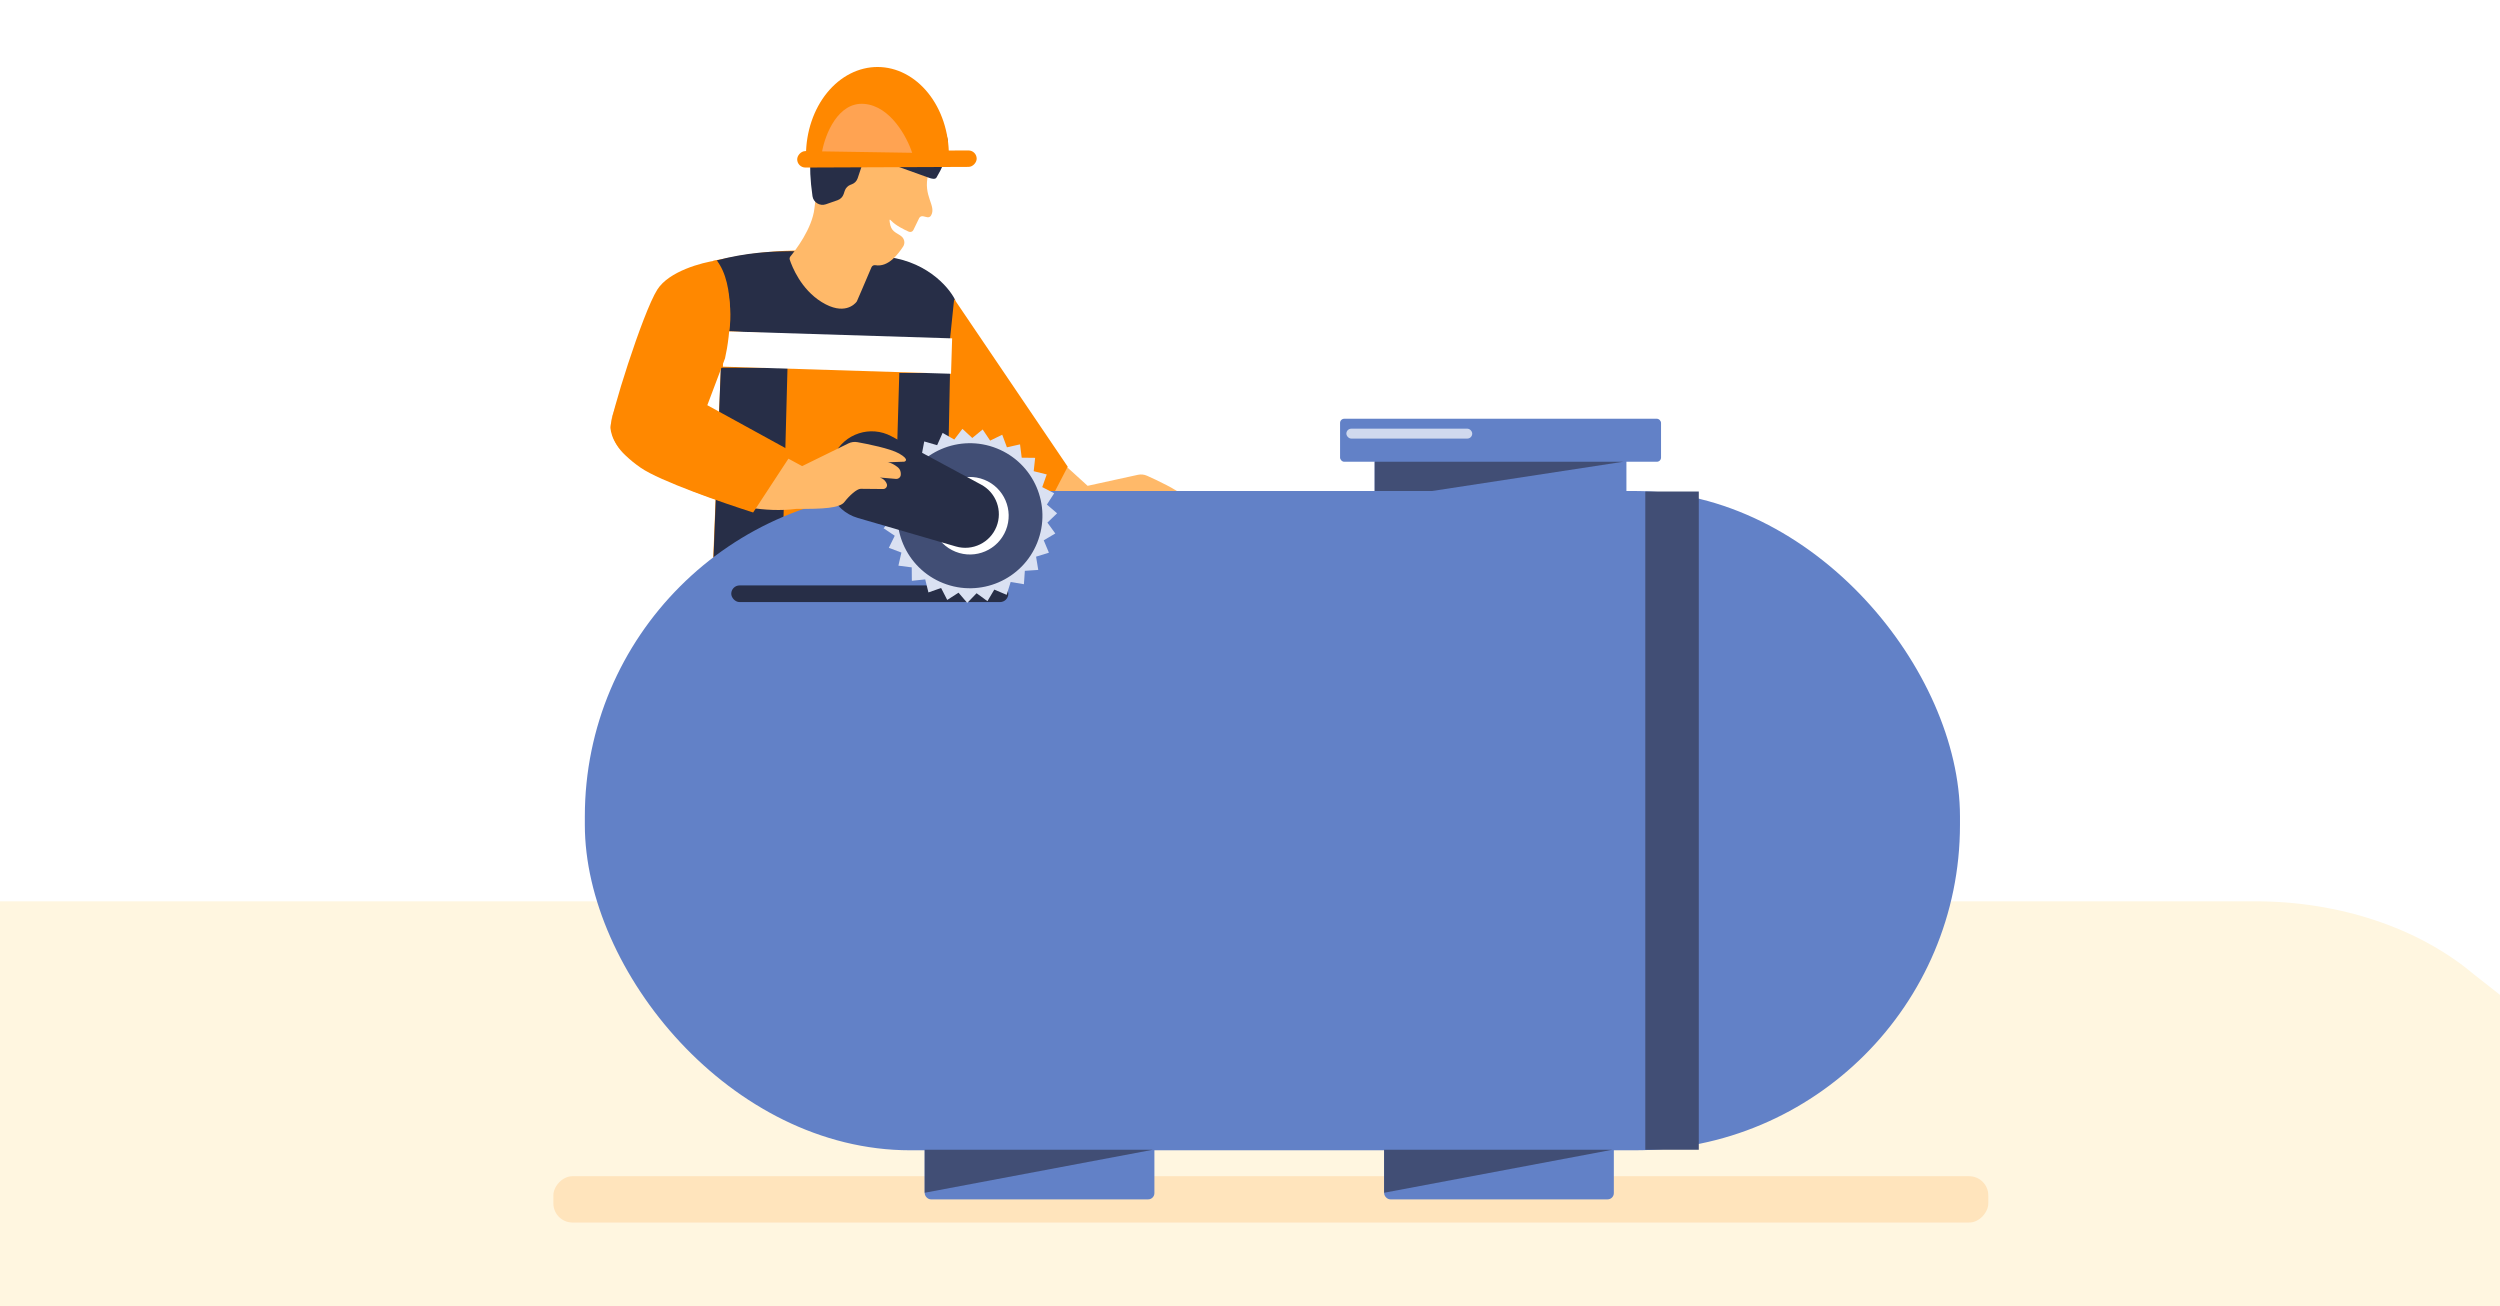 <svg width="1200" height="627" viewBox="0 0 1200 627" fill="none" xmlns="http://www.w3.org/2000/svg">
<rect x="0" y="0" width="1200" height="627" fill="#333333" stroke="none"/>
<g clip-path="url(#clip0_2013_165)">
<rect width="1200" height="627" fill="white"/>
<path d="M455 151L439.243 188.105C435.701 195.264 437 203.893 442.519 209.655C456.265 224.005 484.178 249.01 514.529 252.475C526.938 255.644 534.803 257.07 537.652 254.768C540.502 252.465 544.973 250.017 546.745 250.475L557.205 253.147C558.438 253.459 559.628 252.461 559.495 251.195C559.366 249.996 558.772 248.564 556.959 247.399L564.319 249.894C565.425 250.267 566.645 249.708 567.032 248.601C567.425 247.462 567.543 245.948 566.378 244.498C564.085 241.638 562.311 241.188 562.311 241.188L570.205 242.828C570.205 242.828 573.289 242.769 568.707 238.425C565.172 235.068 555.024 230.341 550.573 228.356C549.203 227.744 547.685 227.591 546.217 227.905L522.06 233.192L483.011 197.687C481.48 196.289 481.191 193.977 482.352 192.249L486.5 188.105L455 151Z" fill="#FFB969"/>
<g clip-path="url(#clip1_2013_165)">
<path d="M419.869 122.99C419.869 122.99 435.767 124.459 444.001 129.736C452.235 135.012 458.223 144.057 458.223 144.057L450.738 280.49L342.202 271.445L345.944 178.731C345.944 178.731 347.441 135.012 342.202 125.213C357.921 122.198 379.269 116.997 419.869 122.99Z" fill="#FF8800"/>
<path d="M350 159C352.4 144.2 347 130.167 344 125C372 117.5 396 121.5 422.5 123C443.7 124.2 455.333 137.5 458.5 144L456.5 164C438.667 163.333 392.4 161.4 350 159Z" fill="#272E47"/>
<path d="M379.102 124.698C378.919 124.14 379.028 123.536 379.399 123.079C381.671 120.315 389.836 109.788 390.929 100.019C392.203 88.651 394.993 72.735 401.541 70.707C407.528 68.853 439.153 80.476 444.548 82.485C445.048 82.669 445.71 83.075 445.578 83.595C442.798 94.149 449.692 98.756 446.871 103.492C446.493 104.124 445.747 104.423 445.03 104.26L443.1 103.81C442.33 103.629 441.531 104.011 441.183 104.729L438.439 110.393C438.037 111.219 437.063 111.577 436.22 111.211C434.018 110.241 429.98 108.263 427.841 106C426.966 105.077 426.887 105.337 427.062 106.6C427.688 111.264 429.88 111.355 432.531 113.317C434.133 114.5 434.601 116.72 433.486 118.378C431.151 121.861 426.457 128.391 420.162 127.295C419.384 127.162 418.608 127.577 418.298 128.307C414.828 136.525 411.848 143.374 411.343 144.537C411.285 144.66 411.222 144.774 411.134 144.888C410.274 145.983 405.131 151.621 394.4 144.986C384.401 138.796 380.173 127.927 379.102 124.698Z" fill="#FFB969"/>
<path d="M396.415 98.057L402.034 96.098C403.419 95.617 404.493 94.534 404.953 93.155L405.484 91.563C405.936 90.206 407 89.129 408.363 88.64L408.801 88.483C410.164 87.993 411.228 86.916 411.68 85.559L413.876 78.972C414.715 76.455 417.494 75.141 420.043 76.05L445.906 85.33C447.089 85.758 448.888 86.274 449.531 85.199C459.944 67.857 455.882 55.409 434.29 56.76C426.741 54.243 418.267 48.191 406.231 51.583C394.871 54.786 385.55 63.067 389.998 94.183C390.437 97.168 393.539 99.061 396.415 98.057Z" fill="#272E47"/>
<path d="M512.5 224L458 143.5L448.5 235L505.5 237.5L512.5 224Z" fill="#FF8800"/>
<path d="M342.5 267.5L346 176.5H378L376 251.5L342.5 267.5Z" fill="#272E47"/>
<path d="M429 270L431.662 179H456L454.479 254L429 270Z" fill="#272E47"/>
<rect x="347.53" y="159" width="109.549" height="17" transform="rotate(1.787 347.53 159)" fill="white"/>
</g>
<path d="M1340 587.455L1187.28 467.548C1160.97 445.372 1122.81 432.63 1082.65 432.63H-480V672.458H1340V587.455Z" fill="#FFF6E0"/>
<rect opacity="0.3" width="688.766" height="22.228" rx="9.182" transform="matrix(-1 0 0 1 954.383 564.585)" fill="#FFB969"/>
<rect x="659.845" y="215.289" width="120.836" height="20.64" fill="#6281C7"/>
<rect x="643.23" y="201" width="154.066" height="20.64" rx="2" fill="#6281C7"/>
<path d="M659.845 221.64H779.17L659.845 239.899V221.64Z" fill="#414E75"/>
<rect x="280.722" y="235.678" width="660.067" height="316.457" rx="156.215" fill="#6281C7"/>
<rect x="664.376" y="540.769" width="110.263" height="34.929" rx="3" fill="#6281C7"/>
<rect x="443.85" y="540.769" width="110.263" height="34.929" rx="3" fill="#6281C7"/>
<path d="M443.85 551.883H553.358L443.85 572.523V551.883Z" fill="#414E75"/>
<rect x="789.744" y="235.93" width="25.678" height="315.953" fill="#414E75"/>
<rect opacity="0.7" x="646.251" y="205.763" width="60.418" height="4.763" rx="2.382" fill="white"/>
<path d="M664.376 551.883H773.884L664.376 572.523V551.883Z" fill="#414E75"/>
<rect x="351" y="281" width="133" height="8" rx="4" fill="#272E47"/>
<path d="M481.066 208.669L483.324 214.709L489.615 213.293L490.42 219.691L496.868 219.765L496.175 226.175L502.432 227.734L500.279 233.812L506.008 236.772L502.512 242.19L507.404 246.39L502.753 250.856L506.544 256.072L500.988 259.345L503.475 265.294L497.314 267.197L498.361 273.56L491.927 273.991L491.479 280.424L485.119 279.359L483.2 285.515L477.257 283.013L473.969 288.56L468.764 284.755L464.286 289.394L460.098 284.491L454.67 287.973L451.726 282.236L445.642 284.372L444.101 278.111L437.688 278.787L437.632 272.339L431.236 271.517L432.668 265.23L426.634 262.956L429.478 257.169L424.131 253.564L428.233 248.588L423.862 243.848L429 239.953L425.84 234.332L431.738 231.726L429.959 225.528L436.299 224.353L435.998 217.912L442.438 218.231L443.63 211.894L449.823 213.689L452.445 207.798L458.057 210.973L461.966 205.845L466.695 210.229L471.681 206.141L475.271 211.497L481.066 208.669Z" fill="#DAE1F2"/>
<circle cx="465.559" cy="247.552" r="34.805" transform="rotate(21.743 465.559 247.552)" fill="#414E75"/>
<circle cx="465.559" cy="247.552" r="18.605" transform="rotate(21.743 465.559 247.552)" fill="white"/>
<path d="M400.412 218.342C405.364 208.075 417.881 204.017 427.915 209.425L470.982 232.637C478.189 236.522 481.339 245.193 478.306 252.798C475.232 260.508 466.804 264.622 458.834 262.305L411.701 248.6C399.823 245.147 393.897 231.848 399.271 220.707L400.412 218.342Z" fill="#272E47"/>
<path d="M311 152L293.843 199.702C292.11 207.499 295.429 215.57 302.164 219.849C318.936 230.506 352.007 248.132 382.309 244.257C395.115 244.375 403.093 243.884 405.312 240.968C407.53 238.052 411.288 234.609 413.117 234.63L423.914 234.731C425.185 234.739 426.103 233.487 425.671 232.289C425.261 231.155 424.342 229.906 422.304 229.207L430.046 229.875C431.209 229.973 432.261 229.139 432.372 227.972C432.482 226.772 432.236 225.274 430.759 224.144C427.849 221.913 426.02 221.899 426.02 221.899L434.077 221.609C434.077 221.609 437.058 220.816 431.572 217.69C427.338 215.273 416.356 213.103 411.56 212.236C410.083 211.97 408.572 212.183 407.221 212.838L385.023 223.734L338.632 198.569C336.812 197.575 335.98 195.399 336.696 193.444L344.985 170.678L311 152Z" fill="#FFB969"/>
<path d="M455.46 74.678C455.478 69.109 454.609 63.59 452.902 58.439C451.195 53.288 448.684 48.604 445.512 44.656C442.34 40.707 438.569 37.571 434.415 35.426C430.261 33.281 425.805 32.17 421.302 32.155C416.798 32.141 412.335 33.224 408.167 35.342C403.999 37.459 400.209 40.571 397.011 44.499C393.814 48.427 391.273 53.095 389.533 58.235C387.793 63.375 386.888 68.887 386.87 74.457L421.165 74.567L455.46 74.678Z" fill="#FF8800"/>
<rect width="86.16" height="7.896" rx="3.948" transform="matrix(-1 0.004 0.004 1 468.795 72.198)" fill="#FF8800"/>
<path d="M414.833 49.869C402.179 48.837 396.078 64.63 394.609 72.656L437.828 73.341C435.436 65.947 427.487 50.9 414.833 49.869Z" fill="#FFA352"/>
<path d="M315.511 139C321.111 130.2 336.845 126 344.011 125C353.211 136.6 350.511 161.167 348.011 172L339.511 194.5L380.511 217L361.511 246C347.345 241.5 316.711 230.9 307.511 224.5C296.011 216.5 293.511 210 293.011 205.5C292.511 201 308.511 150 315.511 139Z" fill="#FF8800"/>
</g>
<defs>
<clipPath id="clip0_2013_165">
<rect width="1200" height="627" fill="white"/>
</clipPath>
<clipPath id="clip1_2013_165">
<rect width="292" height="319" fill="white" transform="matrix(-1 0 0 1 565 42)"/>
</clipPath>
</defs>
</svg>
